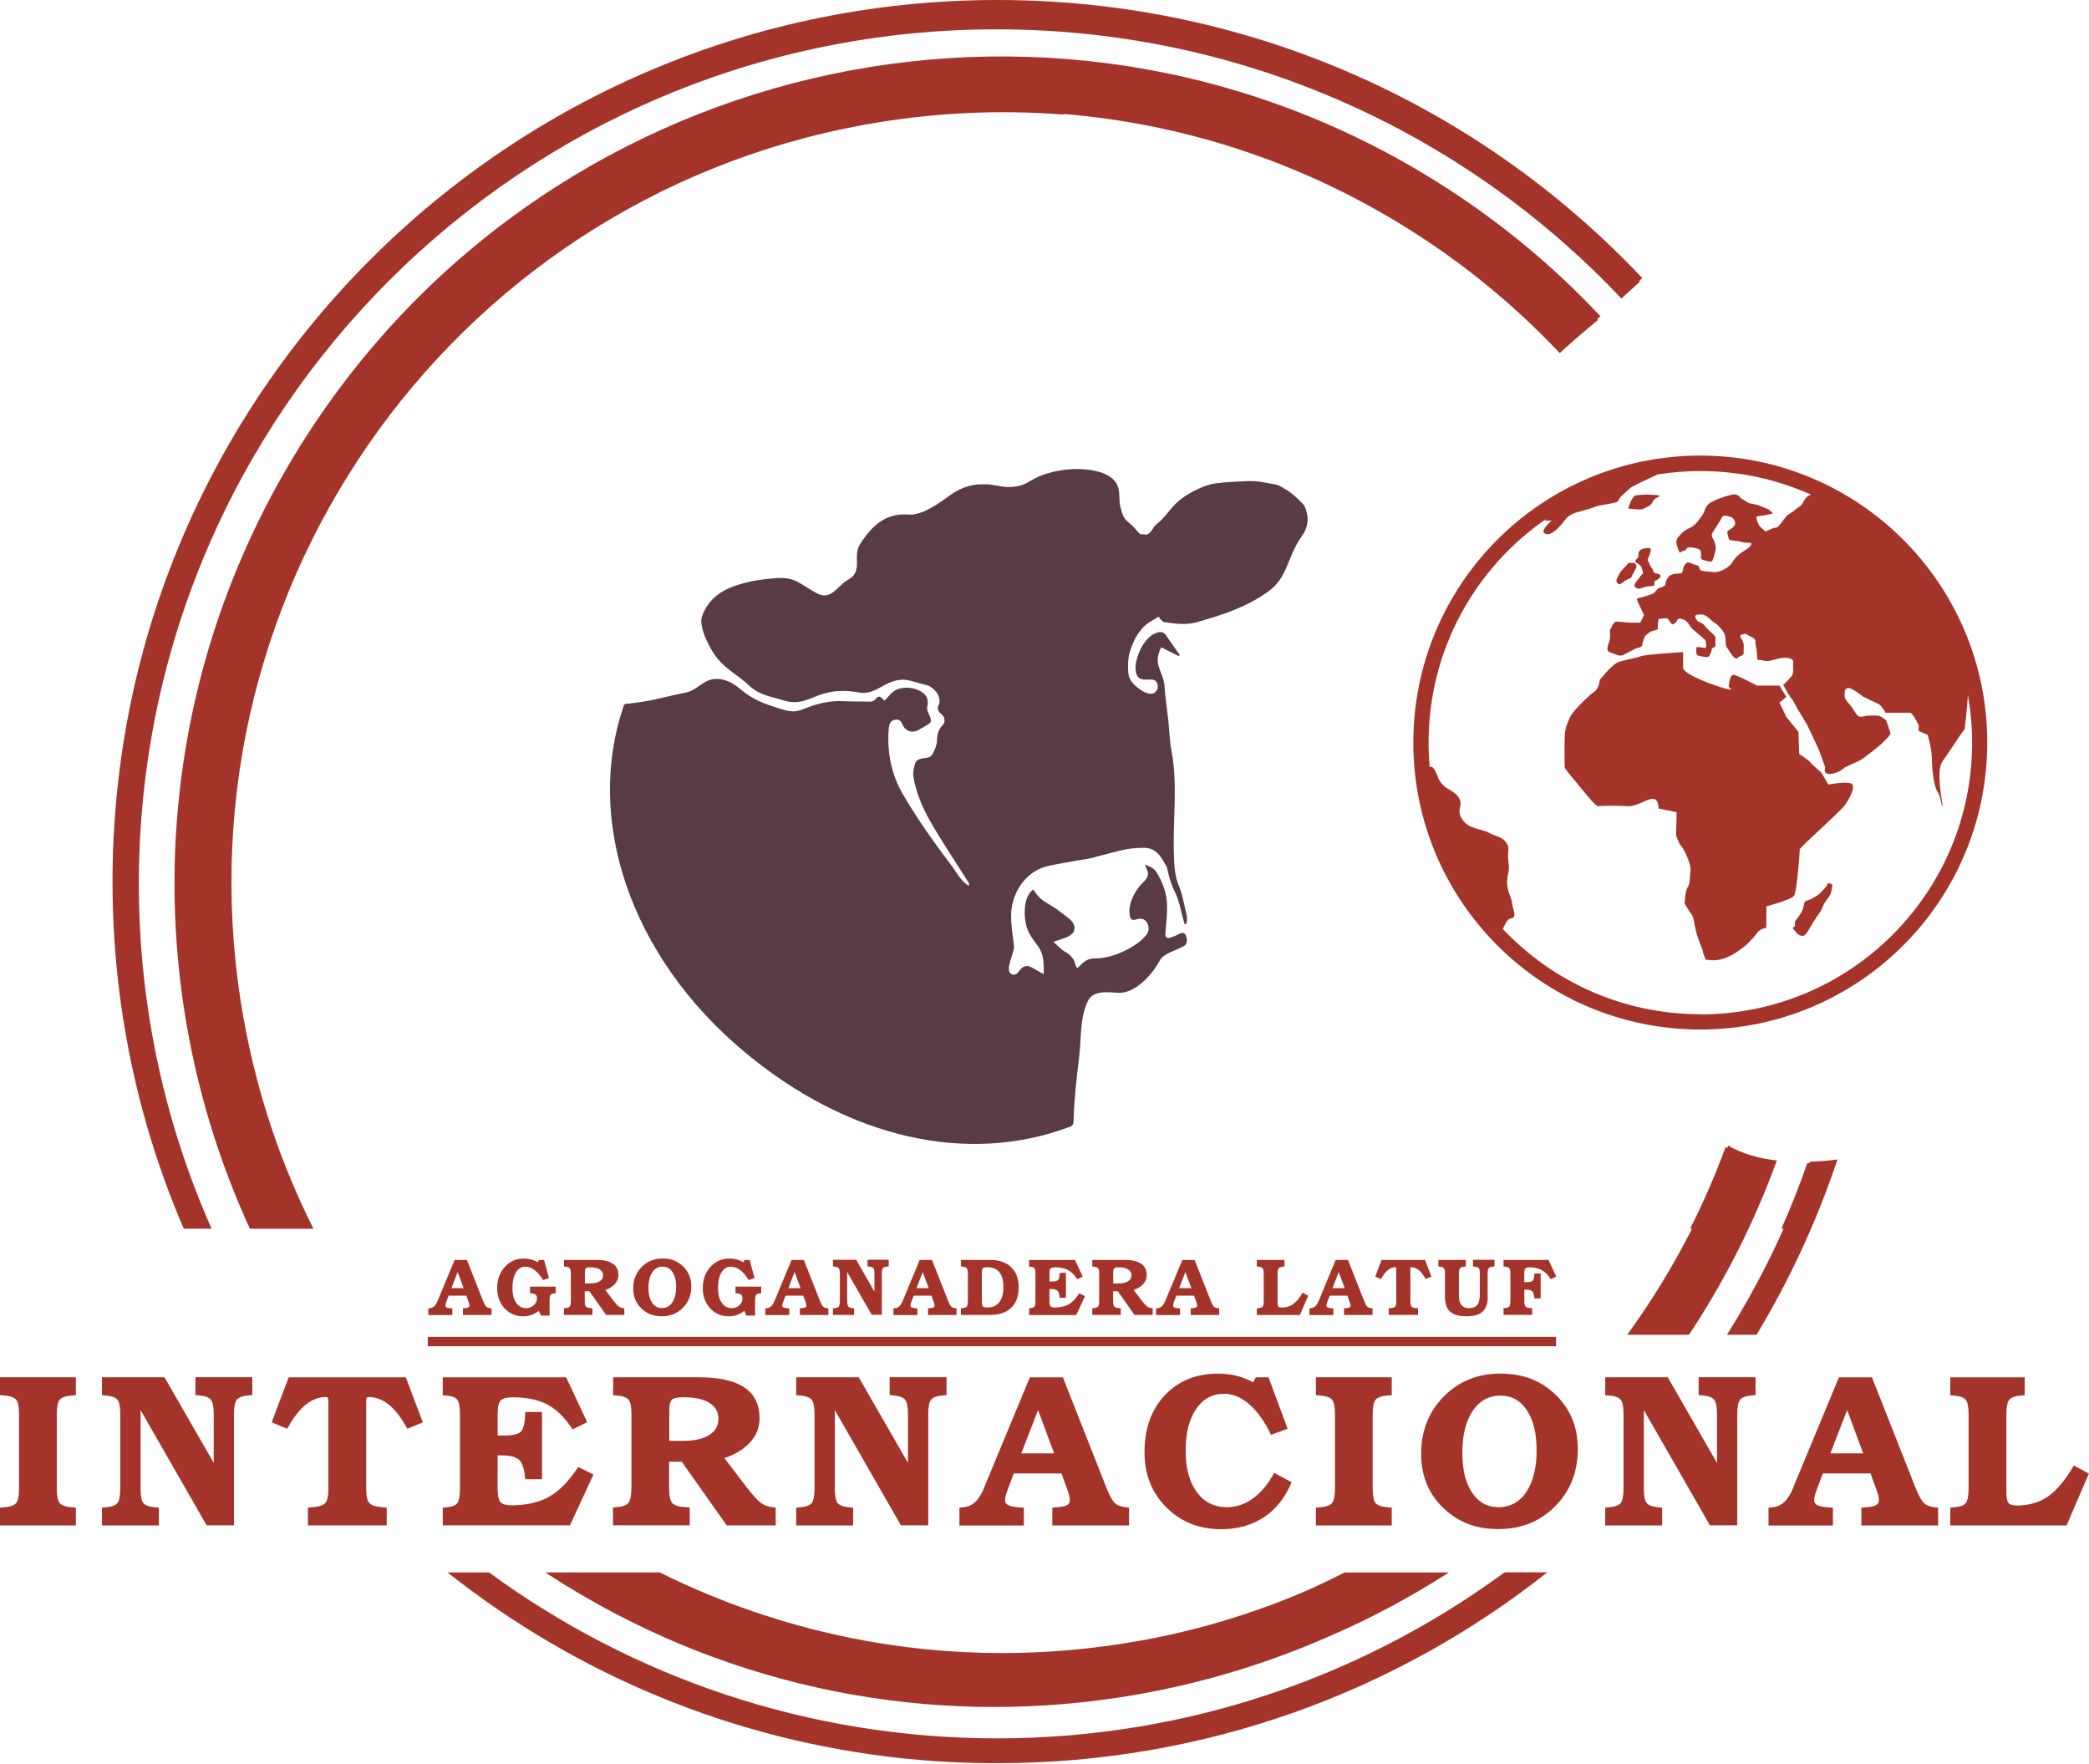 <svg xmlns="http://www.w3.org/2000/svg" width="334" height="282" viewBox="0 0 334 282" fill="none"><g clip-path="url(#clip0_18_231)"><path d="M292.33 125.44L291.19 123.5C291.19 123.5 289.71 122.25 289.48 121.91C289.25 121.57 287.66 120.54 287.66 120.54L287.55 117.01L285.61 114.62L284.51 112.34L285.61 111.43L284.51 109.61H280.94C280.94 109.61 278.09 108.13 277.3 107.9C276.5 107.67 276.39 109.84 276.39 109.84C276.39 109.84 277.87 110.75 275.02 109.84C272.17 108.93 269.1 107.56 269.1 106.77V104.26C269.1 104.26 263.06 104.6 262.27 104.94C261.47 105.28 259.42 105.51 258.51 105.97C257.6 106.43 255.78 108.7 255.78 108.7C255.78 108.7 255.67 110.07 254.98 110.52C254.3 110.98 251.45 113.6 250.99 114.73C250.53 115.86 250.25 116.27 250.19 117.58C250.13 118.89 250.13 122.36 250.19 122.7C250.25 123.04 251.39 124.3 252.13 125.21C252.87 126.12 255.09 128.95 255.52 128.89C255.95 128.83 258.68 128.78 260.22 128.89C261.76 128.99 263.38 127.63 264.32 127.72C265.26 127.8 265.17 129.26 265.17 129.26L268.07 129.86L267.98 133.53C267.98 133.53 268.41 134.9 268.84 135.32C269.27 135.75 270.46 138.31 270.29 139.25C270.12 140.19 270.29 141.21 269.86 141.81C269.43 142.41 269.35 144.46 269.35 144.46L270.29 146C270.29 146 270.72 146.17 270.97 147.97C271.23 149.76 272.25 151.77 272.25 152.07C272.25 152.37 272.73 153.46 272.73 153.46C273.07 153.35 274.44 154.03 276.94 152.66C279.44 151.29 280.58 149.58 281.04 149.02C281.5 148.45 282.41 148.33 282.41 148.33V144.91C282.41 144.91 286.4 143.88 286.85 143.2C287.31 142.52 287.76 136.14 287.76 135.8C287.76 135.46 294.37 129.65 295.05 128.63C295.73 127.6 296.53 126.12 296.19 125.44C295.85 124.76 292.32 125.44 292.32 125.44H292.33Z" fill="#A43429"></path><path d="M292.16 141.26C291.82 141.39 292.67 141 291.69 142.07C290.71 143.14 290.8 143.05 289.79 143.61C288.78 144.16 288.53 143.82 288.4 144.76C288.27 145.7 287.5 146.64 287.5 146.64L286.99 147.32V148.05L286.61 148.35L286.8 148.61L287.29 149.21C287.29 149.21 288.19 150.15 288.83 149.21C289.47 148.27 289.09 148.78 289.98 147.33C290.88 145.88 291 146.05 291.39 145.07C291.77 144.09 292.2 143.75 292.54 143.19C292.88 142.63 292.92 141.78 292.97 141.57C293.01 141.36 292.5 141.14 292.16 141.27V141.26Z" fill="#A43429"></path><path d="M264.31 91.27C264.14 90.64 263.97 90.87 263.68 90.07C263.39 89.27 263.34 89.78 263.68 88.87C264.02 87.96 264.12 87.56 263.44 87.62C262.76 87.68 261.97 87.79 261.97 88.59C261.97 89.39 261.8 89.1 261.51 89.61C261.22 90.12 262.31 89.95 262.54 90.98C262.77 92 262.82 91.38 262.2 92.23C261.57 93.09 261.08 93.48 261.47 93.88C261.86 94.28 262.26 94.11 262.88 93.88C263.51 93.65 264.48 93.77 264.48 93.6C264.48 93.43 264.54 92.92 264.54 92.92C264.77 92.81 265.74 92.35 265.45 91.95C265.16 91.55 264.48 91.89 264.31 91.27Z" fill="#A43429"></path><path d="M259.61 92.99C259.91 92.74 260.76 92.39 260.76 92.39C260.76 92.39 261.27 91.37 261.57 90.87C261.87 90.37 261.33 90 261.33 90H260.38L260.05 90.39C260.05 90.39 259.09 91.29 258.84 91.89C258.58 92.48 258.24 92.79 258.58 93.21C258.92 93.64 259.31 93.25 259.61 93V92.99Z" fill="#A43429"></path><path d="M271.85 72.84C246.51 72.84 225.97 93.38 225.97 118.72C225.97 144.06 246.51 164.6 271.85 164.6C297.19 164.6 317.73 144.06 317.73 118.72C317.73 93.38 297.19 72.84 271.85 72.84ZM271.85 162.15C259.4 162.15 248.18 156.9 240.26 148.51C240.57 148.07 240.85 146.94 241.62 146.82C242.66 146.66 241.83 145.35 241.77 144.43C241.71 143.51 240.87 142.43 240.97 140.84C241.07 139.25 241.4 139.5 241.17 137.66C240.94 135.82 241.53 135.63 240.79 134.67C240.05 133.71 239.25 133.78 238.03 133.13C236.82 132.48 234.87 132.59 233.82 131.04C232.78 129.49 233.83 128.99 233.44 127.94C233.05 126.89 232.05 126.48 231.28 125.98C230.51 125.48 230 124.53 230 124.53C230 124.53 229.23 122.09 228.59 122.65C228.47 121.36 228.41 120.05 228.41 118.73C228.41 103.82 235.92 90.68 247.36 82.86C247.23 82.98 247.09 83.1 246.97 83.23H248.08C248.08 83.23 246.2 84.85 246.97 85.28C247.74 85.71 248.51 85.02 249.28 84.26C250.05 83.49 250.39 82.64 251.33 82.21C252.27 81.78 254.06 81.44 254.83 81.1C255.6 80.76 256.45 80.76 257.91 80.42C259.36 80.08 258.26 80.12 259.54 79.03C260.82 77.94 260.3 78.11 262.05 77.26C263.24 76.68 264.41 76.14 265.04 75.85C267.26 75.5 269.54 75.31 271.86 75.31C278.18 75.31 284.18 76.67 289.6 79.1C288.64 79.15 288.2 80.72 287.9 80.87C287.56 81.04 286.53 81.95 285.96 82.24C285.39 82.53 284.48 84.35 283.97 84.35C283.46 84.35 282.32 84.98 282.32 84.98C282.32 84.98 281.41 84.3 281.24 83.96C281.07 83.62 280.67 82.71 280.9 82.59C281.13 82.48 282.1 82.42 282.27 82.36C282.44 82.31 283.47 82.08 283.47 82.08L282.79 81.45L281.14 80.77C281.14 80.77 279.94 80.48 279.77 80.48C279.6 80.48 278.8 79.91 278.46 79.74C278.12 79.57 278 78.81 276.81 79.11C275.61 79.4 273.94 79.97 273.24 80.54C272.53 81.11 272.71 81.56 272.25 82.25C271.79 82.93 271.11 83.9 270.48 84.24C269.85 84.58 269.34 84.75 268.88 85.26C268.43 85.77 267.97 86.12 268.03 86.8C268.09 87.48 268.6 88.4 268.6 88.4C268.6 88.4 268.88 88.06 269.28 88.06C269.68 88.06 269.39 87.32 270.65 87.55C271.9 87.78 271.9 87.89 271.96 88.4C272.02 88.91 271.73 89.37 272.36 89.54C272.98 89.71 273.67 90 273.84 89.54C274.01 89.08 274.13 88.69 274.24 88.17C274.35 87.66 274.41 87.66 274.18 86.8C273.95 85.95 273.33 85.83 273.95 84.92C274.58 84.01 275.03 83.21 275.15 83.04C275.26 82.87 275.32 82.35 276 82.47C276.68 82.58 277.08 82.7 277.31 83.21C277.54 83.72 277.42 83.89 277.14 84.24C276.85 84.58 276.17 84.81 276.17 85.04C276.17 85.27 276.34 86.12 276.51 86.29C276.68 86.46 277.7 86.41 278.39 86.63C279.07 86.86 279.87 86.68 279.98 86.86C280.09 87.03 279.92 87.43 278.9 88.05C277.87 88.68 277.25 89.36 276.91 89.99C276.57 90.62 275.03 91.53 274.12 91.47C273.21 91.42 272.24 91.3 272.01 91.24C271.78 91.18 271.55 90.44 271.55 90.44C271.55 90.44 270.81 90.27 270.35 90.04C269.89 89.81 269.5 89.93 269.21 90.61C268.93 91.29 269.21 91.69 268.47 91.69C267.73 91.69 267.1 91.8 266.7 92.32C266.3 92.83 266.24 93.57 266.24 93.57C266.24 93.57 265.76 93.91 265.33 93.99C264.9 94.08 264.82 94.67 264.22 94.93C263.62 95.19 262.34 95.53 262.34 95.53C262.34 95.53 261.57 95.61 261.74 95.96C261.91 96.3 262.85 98.35 262.85 98.35L262.25 99.55H260.63C260.37 99.55 258.84 99.38 258.41 99.38C257.98 99.38 257.38 100.83 257.38 100.83C257.38 100.83 257.52 101.48 257.38 102.22C257.24 102.96 256.61 103.99 257.38 104.27C258.15 104.56 259 105.01 259.51 104.73C260.02 104.45 261.39 103.76 261.62 103.65C261.85 103.54 262.53 103.59 262.59 103.02C262.65 102.45 263.05 101.65 263.05 101.65C263.05 101.65 263.9 100.91 264.08 100.91C264.26 100.91 265.05 100.62 265.05 100.62C265.05 100.62 265.05 99.08 265.22 98.97C265.39 98.86 266.59 98.86 266.59 98.86L267.33 99.83C267.33 99.83 267.84 99.77 268.07 99.32C268.3 98.86 268.52 98.81 269.15 99.04C269.78 99.27 270 99.84 270.35 100.29C270.7 100.74 272.06 101.77 272.34 102.06C272.63 102.34 272.63 102.17 272.74 102.68C272.85 103.19 272.85 103.54 272.63 103.59C272.4 103.65 271.21 103.25 271.21 103.59C271.21 103.93 271.15 104.67 271.44 104.79C271.73 104.9 273.02 105.19 273.23 104.96C273.44 104.73 273.72 103.94 273.67 103.76C273.61 103.59 274.35 103.53 274.29 103.13C274.23 102.73 274.29 102.16 274.29 101.94C274.29 101.72 273.83 101.31 273.55 101.08C273.27 100.85 272.47 100 272.35 99.83C272.24 99.66 271.44 99.32 271.44 99.32C271.44 99.32 270.93 98.7 271.04 98.47C271.16 98.24 271.61 98.24 272.12 98.24C272.63 98.24 273.32 98.87 273.66 99.21C274 99.55 274.57 99.78 275.03 100.35C275.49 100.92 275.71 101.14 275.83 101.72C275.94 102.29 275.89 103.2 276 103.37C276.11 103.54 276.85 104.62 276.85 104.62C276.85 104.62 277.53 105.59 277.82 105.19C278.11 104.79 278.84 104.91 278.79 104.28C278.73 103.65 278.9 103.43 278.73 102.74C278.56 102.06 277.82 101.66 278.56 101.43C279.3 101.2 279.13 101.43 280.04 101.83C280.95 102.23 280.55 102.63 280.72 103.2C280.89 103.77 280.95 104.85 280.95 105.25C280.95 105.65 281.18 105.42 282.15 105.65C283.12 105.88 284.57 104.96 285.84 105.19C287.11 105.42 286.59 105.93 286.71 106.78C286.783 107.347 286.67 107.82 286.37 108.2C285.91 108.77 285.12 109.51 285.12 109.51L285.85 110.82L286.43 111.73C286.43 111.73 286.54 111.67 287.1 112.78C287.65 113.89 288.68 115.3 289.19 116.41C289.7 117.52 290.86 119.91 290.94 120.21C291.03 120.51 291.84 122.71 291.84 122.71C291.84 122.71 291.33 123.85 292.69 123.74C294.06 123.63 294.91 122.71 294.91 122.71C294.91 122.71 297.53 121.52 297.7 121.4C297.87 121.29 300.38 119.35 300.72 119.01C301.06 118.67 302.31 117.53 302.26 117.24C302.2 116.96 301.58 115.19 301.58 115.19C301.58 115.19 300.84 114.56 300.44 114.45C300.04 114.33 298.33 114.45 298.33 114.45C298.33 114.45 297.38 114.8 297 114.4C296.62 113.99 296.16 113.14 295.94 112.86C295.71 112.57 294.86 111.84 294.92 111.15C294.98 110.47 294.86 110.18 295.43 110.01C296 109.84 297.88 111.38 297.88 111.38C297.88 111.38 299.99 112.41 300.39 112.58C300.79 112.75 301.47 113.95 301.47 113.95H305.4C305.8 113.95 306.77 115.94 306.77 115.94V116.88L308.19 117.48C308.19 117.48 308.88 119.53 308.88 121.47C308.88 123.41 309.33 126.03 309.79 126.59C310.24 127.16 310.59 129.62 310.59 128.91C310.59 128.2 309.45 123.29 310.59 121.7C311.73 120.1 313.44 117.49 313.44 117.49L314.12 116.58C314.12 116.58 314.53 113.19 314.64 111.16C315.08 113.62 315.31 116.16 315.31 118.75C315.31 142.74 295.86 162.18 271.88 162.18L271.85 162.15Z" fill="#A43429"></path><path d="M262.81 81.32C263.28 81.02 263.96 80.94 264.26 80.17C264.56 79.4 266.34 79.27 264.66 79.14C262.98 79.01 262.94 79.1 262.17 79.14C261.4 79.18 261.32 79.22 260.93 79.82C260.55 80.42 260.34 81.31 260.34 81.31C260.67 81.31 262.34 81.61 262.81 81.31V81.32Z" fill="#A43429"></path><path d="M69.95 208.03L72.69 201.44H74.65L77.25 208.03C77.43 208.47 77.59 208.76 77.73 208.9C77.87 209.04 78.1 209.13 78.4 209.16L78.58 209.18V210.24H74.02V209.18L74.27 209.16C74.69 209.13 74.94 209.05 75.02 208.91C75.1 208.77 75.05 208.48 74.88 208.04L74.56 207.15H71.73L71.39 208.04C71.21 208.48 71.17 208.77 71.25 208.91C71.33 209.05 71.6 209.14 72.05 209.17L72.32 209.19V210.25H68.49V209.19L68.68 209.17C68.97 209.14 69.21 209.04 69.4 208.87C69.6 208.69 69.78 208.42 69.93 208.05L69.95 208.03ZM72.18 205.95H74.13L73.17 203.37L72.18 205.95Z" fill="#A43429"></path><path d="M83.65 210.45C82.46 210.45 81.47 210.03 80.68 209.18C79.89 208.33 79.49 207.26 79.49 205.97C79.49 204.6 79.89 203.47 80.7 202.57C81.51 201.67 82.52 201.22 83.74 201.22C84.58 201.22 85.32 201.42 85.97 201.81L86.16 201.44H86.99L87.77 204.34L86.85 204.67C86.41 203.96 85.95 203.42 85.47 203.06C84.99 202.7 84.5 202.52 84 202.52C83.36 202.52 82.86 202.82 82.49 203.43C82.12 204.04 81.93 204.86 81.93 205.91C81.93 206.96 82.13 207.7 82.52 208.28C82.91 208.86 83.45 209.15 84.12 209.15C84.68 209.15 85.16 208.92 85.56 208.45C85.65 208.35 85.72 208.2 85.78 208.03C85.84 207.85 85.86 207.69 85.85 207.54C85.83 207.28 85.78 207.11 85.69 207.02C85.57 206.9 85.33 206.82 84.96 206.79L84.74 206.77V205.71H88.85V206.77L88.65 206.79C88.33 206.82 88.12 206.9 88.02 207.04C87.92 207.18 87.87 207.47 87.87 207.91V210.33H86.46L86.16 209.57C85.43 210.16 84.59 210.46 83.65 210.46V210.45Z" fill="#A43429"></path><path d="M91.27 208.03V203.64C91.27 203.2 91.21 202.91 91.1 202.77C90.99 202.63 90.75 202.54 90.39 202.51L90.17 202.49V201.43H95.26C96.47 201.43 97.37 201.63 97.97 202.04C98.57 202.44 98.87 203.05 98.87 203.86C98.87 204.6 98.52 205.22 97.84 205.71C97.53 205.93 97.17 206.11 96.78 206.23L98.15 208.03C98.49 208.46 98.75 208.75 98.94 208.89C99.13 209.03 99.37 209.12 99.65 209.15L99.82 209.17V210.23H96.91L94.24 206.45H93.49V208.03C93.49 208.47 93.55 208.76 93.68 208.9C93.8 209.04 94.07 209.12 94.47 209.15L94.72 209.17V210.23H90.16V209.17L90.38 209.15C90.74 209.12 90.97 209.03 91.09 208.89C91.2 208.75 91.26 208.46 91.26 208.03H91.27ZM93.51 205.2H94.31C94.98 205.2 95.5 205.09 95.87 204.86C96.24 204.63 96.43 204.31 96.43 203.9C96.43 203.49 96.25 203.18 95.9 202.96C95.55 202.73 95.05 202.62 94.42 202.62H94.29C93.97 202.62 93.76 202.67 93.66 202.77C93.56 202.87 93.51 203.09 93.51 203.41V205.2Z" fill="#A43429"></path><path d="M102.54 209.18C101.67 208.33 101.24 207.27 101.24 205.99C101.24 204.62 101.69 203.48 102.58 202.57C103.48 201.66 104.6 201.21 105.95 201.21C107.3 201.21 108.36 201.63 109.23 202.48C110.1 203.33 110.53 204.39 110.53 205.68C110.53 207.05 110.08 208.18 109.19 209.09C108.3 209.99 107.17 210.45 105.81 210.45C104.45 210.45 103.4 210.03 102.53 209.18H102.54ZM107.49 208.23C107.9 207.62 108.1 206.8 108.1 205.76C108.1 204.72 107.91 203.97 107.52 203.38C107.14 202.8 106.61 202.51 105.95 202.51C105.25 202.51 104.7 202.81 104.29 203.42C103.88 204.03 103.68 204.85 103.68 205.9C103.68 206.95 103.87 207.69 104.26 208.27C104.64 208.85 105.16 209.14 105.82 209.14C106.53 209.14 107.08 208.84 107.49 208.23Z" fill="#A43429"></path><path d="M116.53 210.45C115.34 210.45 114.34 210.03 113.55 209.18C112.76 208.33 112.36 207.26 112.36 205.97C112.36 204.6 112.76 203.47 113.57 202.57C114.38 201.67 115.39 201.22 116.61 201.22C117.45 201.22 118.19 201.42 118.85 201.81L119.03 201.44H119.86L120.64 204.34L119.72 204.67C119.28 203.96 118.82 203.42 118.34 203.06C117.86 202.7 117.37 202.52 116.87 202.52C116.23 202.52 115.73 202.82 115.36 203.43C114.99 204.04 114.8 204.86 114.8 205.91C114.8 206.96 115 207.7 115.39 208.28C115.78 208.86 116.32 209.15 116.99 209.15C117.55 209.15 118.03 208.92 118.43 208.45C118.52 208.35 118.59 208.2 118.65 208.03C118.71 207.85 118.73 207.69 118.71 207.54C118.69 207.28 118.64 207.11 118.55 207.02C118.43 206.9 118.19 206.82 117.82 206.79L117.6 206.77V205.71H121.71V206.77L121.51 206.79C121.19 206.82 120.98 206.9 120.88 207.04C120.78 207.18 120.73 207.47 120.73 207.91V210.33H119.32L119.02 209.57C118.29 210.16 117.45 210.46 116.51 210.46L116.53 210.45Z" fill="#A43429"></path><path d="M123.82 208.03L126.56 201.44H128.52L131.12 208.03C131.3 208.47 131.46 208.76 131.6 208.9C131.74 209.04 131.97 209.13 132.27 209.16L132.45 209.18V210.24H127.89V209.18L128.14 209.16C128.56 209.13 128.81 209.05 128.89 208.91C128.97 208.77 128.92 208.48 128.75 208.04L128.43 207.15H125.6L125.26 208.04C125.08 208.48 125.04 208.77 125.12 208.91C125.2 209.05 125.47 209.14 125.92 209.17L126.19 209.19V210.25H122.36V209.19L122.55 209.17C122.84 209.14 123.08 209.04 123.27 208.87C123.47 208.69 123.65 208.42 123.8 208.05L123.82 208.03ZM126.05 205.95H128L127.04 203.37L126.05 205.95Z" fill="#A43429"></path><path d="M135.46 208.02C135.46 208.46 135.52 208.75 135.63 208.89C135.74 209.03 135.98 209.12 136.34 209.15L136.56 209.17V210.23H133.18V209.17L133.4 209.15C133.76 209.12 133.99 209.04 134.11 208.89C134.22 208.75 134.28 208.46 134.28 208.02V203.63C134.28 203.19 134.23 202.9 134.11 202.76C134 202.62 133.76 202.53 133.4 202.5L133.18 202.48V201.42H136.89L139.81 206.5V203.62C139.81 203.18 139.75 202.89 139.64 202.75C139.53 202.61 139.29 202.52 138.93 202.49L138.71 202.47V201.41H142.09V202.47L141.87 202.49C141.51 202.52 141.28 202.61 141.16 202.75C141.05 202.89 140.99 203.18 140.99 203.62V210.21H139.37L135.45 203.37V208.01L135.46 208.02Z" fill="#A43429"></path><path d="M144.31 208.03L147.05 201.44H149.01L151.61 208.03C151.79 208.47 151.95 208.76 152.09 208.9C152.23 209.04 152.46 209.13 152.76 209.16L152.94 209.18V210.24H148.38V209.18L148.63 209.16C149.05 209.13 149.3 209.05 149.38 208.91C149.46 208.77 149.41 208.48 149.24 208.04L148.92 207.15H146.09L145.75 208.04C145.57 208.48 145.53 208.77 145.61 208.91C145.69 209.05 145.96 209.14 146.41 209.17L146.68 209.19V210.25H142.85V209.19L143.04 209.17C143.32 209.14 143.57 209.04 143.76 208.87C143.96 208.69 144.14 208.42 144.29 208.05L144.31 208.03ZM146.54 205.95H148.49L147.53 203.37L146.54 205.95Z" fill="#A43429"></path><path d="M154.75 208.03V203.64C154.75 203.2 154.69 202.91 154.58 202.77C154.47 202.63 154.23 202.54 153.87 202.51L153.65 202.49V201.43H158.28C159.72 201.43 160.85 201.82 161.66 202.59C162.47 203.36 162.87 204.44 162.87 205.81C162.87 207.18 162.48 208.31 161.69 209.08C160.91 209.84 159.78 210.23 158.32 210.23H153.64V209.17L153.86 209.15C154.22 209.12 154.45 209.03 154.57 208.89C154.68 208.75 154.74 208.46 154.74 208.03H154.75ZM156.99 208.2C156.99 208.54 157.04 208.77 157.15 208.88C157.26 208.99 157.48 209.04 157.81 209.04H157.92C158.71 209.04 159.33 208.76 159.77 208.19C160.21 207.62 160.43 206.83 160.43 205.82C160.43 204.75 160.22 203.94 159.79 203.41C159.36 202.88 158.72 202.61 157.86 202.61H157.8C157.46 202.61 157.24 202.66 157.14 202.77C157.04 202.88 156.98 203.1 156.98 203.45V208.2H156.99Z" fill="#A43429"></path><path d="M164.54 210.23V209.17L164.74 209.15C165.08 209.12 165.3 209.04 165.4 208.9C165.5 208.76 165.55 208.47 165.55 208.03V203.64C165.55 203.2 165.5 202.91 165.4 202.77C165.3 202.63 165.08 202.54 164.74 202.52L164.54 202.5V201.44H171.87L172.49 202.77L173.11 204.1L172.24 204.53C171.79 203.83 171.29 203.34 170.75 203.05C170.25 202.78 169.6 202.64 168.8 202.62C168.38 202.62 168.11 202.67 167.98 202.8C167.85 202.93 167.79 203.2 167.79 203.62V204.89H168.2C168.71 204.89 169.04 204.81 169.19 204.64C169.34 204.47 169.42 204.09 169.43 203.5H170.43V207.5H169.43C169.38 206.94 169.27 206.56 169.09 206.37C168.91 206.18 168.56 206.09 168.06 206.09H167.79V208.06C167.79 208.49 167.86 208.77 167.99 208.89C168.12 209.01 168.4 209.07 168.82 209.05C169.62 209.02 170.3 208.85 170.84 208.55C171.45 208.21 172.03 207.61 172.57 206.78L173.47 207.23L172.78 208.74L172.08 210.25H164.52L164.54 210.23Z" fill="#A43429"></path><path d="M175.74 208.03V203.64C175.74 203.2 175.69 202.91 175.57 202.77C175.46 202.63 175.22 202.54 174.86 202.51L174.64 202.49V201.43H179.73C180.93 201.43 181.84 201.63 182.44 202.04C183.04 202.44 183.34 203.05 183.34 203.86C183.34 204.6 183 205.22 182.31 205.71C182 205.93 181.64 206.11 181.25 206.23L182.62 208.03C182.96 208.46 183.22 208.75 183.42 208.89C183.61 209.03 183.85 209.12 184.13 209.15L184.3 209.17V210.23H181.39L178.72 206.45H177.97V208.03C177.97 208.47 178.03 208.76 178.16 208.9C178.28 209.04 178.55 209.12 178.95 209.15L179.2 209.17V210.23H174.64V209.17L174.86 209.15C175.22 209.12 175.45 209.03 175.57 208.89C175.68 208.75 175.74 208.46 175.74 208.03ZM177.99 205.2H178.79C179.46 205.2 179.98 205.09 180.35 204.86C180.72 204.63 180.91 204.31 180.91 203.9C180.91 203.49 180.73 203.18 180.38 202.96C180.03 202.73 179.53 202.62 178.9 202.62H178.77C178.45 202.62 178.24 202.67 178.14 202.77C178.04 202.87 177.99 203.09 177.99 203.41V205.2Z" fill="#A43429"></path><path d="M186.3 208.03L189.04 201.44H191L193.6 208.03C193.78 208.47 193.94 208.76 194.08 208.9C194.22 209.04 194.45 209.13 194.75 209.16L194.93 209.18V210.24H190.37V209.18L190.62 209.16C191.04 209.13 191.29 209.05 191.37 208.91C191.45 208.77 191.4 208.48 191.23 208.04L190.91 207.15H188.08L187.74 208.04C187.56 208.48 187.52 208.77 187.6 208.91C187.68 209.05 187.95 209.14 188.4 209.17L188.67 209.19V210.25H184.84V209.19L185.03 209.17C185.31 209.14 185.56 209.04 185.75 208.87C185.95 208.69 186.13 208.42 186.28 208.05L186.3 208.03ZM188.53 205.95H190.48L189.52 203.37L188.53 205.95Z" fill="#A43429"></path><path d="M200.95 210.23V209.17L201.17 209.15C201.53 209.12 201.76 209.04 201.88 208.9C201.99 208.76 202.05 208.47 202.05 208.03V203.64C202.05 203.2 201.99 202.91 201.88 202.77C201.77 202.63 201.53 202.54 201.17 202.51L200.95 202.49V201.43H205.37V202.49L205.15 202.51C204.79 202.54 204.56 202.63 204.44 202.77C204.33 202.91 204.27 203.2 204.27 203.64V208.26C204.27 208.61 204.32 208.83 204.42 208.93C204.52 209.03 204.74 209.07 205.07 209.05C205.72 209.01 206.28 208.84 206.73 208.52C207.25 208.16 207.76 207.55 208.27 206.68L209.16 207.16L208.5 208.7L207.84 210.24H200.94L200.95 210.23Z" fill="#A43429"></path><path d="M210.82 208.03L213.56 201.44H215.52L218.12 208.03C218.3 208.47 218.46 208.76 218.6 208.9C218.74 209.04 218.97 209.13 219.27 209.16L219.45 209.18V210.24H214.89V209.18L215.14 209.16C215.56 209.13 215.81 209.05 215.89 208.91C215.97 208.77 215.92 208.48 215.75 208.04L215.43 207.15H212.6L212.26 208.04C212.08 208.48 212.04 208.77 212.12 208.91C212.2 209.05 212.47 209.14 212.92 209.17L213.19 209.19V210.25H209.36V209.19L209.55 209.17C209.83 209.14 210.08 209.04 210.27 208.87C210.47 208.69 210.65 208.42 210.8 208.05L210.82 208.03ZM213.05 205.95H215L214.04 203.37L213.05 205.95Z" fill="#A43429"></path><path d="M223.24 208.03V202.82C223.24 202.72 223.23 202.66 223.2 202.63C223.17 202.6 223.11 202.59 223.02 202.6C222.61 202.63 222.24 202.78 221.91 203.05C221.53 203.35 221.16 203.83 220.8 204.49L219.88 204.11L220.38 202.77L220.89 201.43H227.85L228.35 202.77L228.86 204.11L227.94 204.49C227.58 203.83 227.21 203.35 226.83 203.05C226.5 202.78 226.12 202.63 225.72 202.6C225.63 202.6 225.57 202.6 225.54 202.63C225.51 202.66 225.5 202.72 225.5 202.82V208.03C225.5 208.47 225.56 208.76 225.69 208.9C225.81 209.04 226.08 209.13 226.48 209.15L226.72 209.17V210.23H222.04V209.17L222.28 209.15C222.68 209.12 222.95 209.04 223.07 208.9C223.19 208.76 223.26 208.47 223.26 208.03H223.24Z" fill="#A43429"></path><path d="M237.87 207.31C237.87 208.4 237.6 209.2 237.05 209.7C236.5 210.2 235.64 210.45 234.45 210.45C233.26 210.45 232.39 210.2 231.85 209.7C231.3 209.2 231.03 208.4 231.03 207.31V203.64C231.03 203.2 230.98 202.91 230.87 202.77C230.76 202.63 230.54 202.54 230.19 202.51L229.98 202.49V201.43H234.36V202.49L234.14 202.51C233.78 202.54 233.55 202.62 233.43 202.77C233.32 202.91 233.26 203.2 233.26 203.64V207.18C233.26 207.82 233.39 208.31 233.66 208.65C233.93 208.98 234.32 209.15 234.83 209.15C235.47 209.15 235.93 208.98 236.2 208.63C236.47 208.29 236.61 207.71 236.61 206.9V203.63C236.61 203.19 236.55 202.9 236.44 202.76C236.33 202.62 236.09 202.53 235.73 202.5L235.51 202.48V201.42H238.95V202.48L238.73 202.5C238.37 202.53 238.14 202.62 238.02 202.76C237.91 202.9 237.85 203.19 237.85 203.63V207.3L237.87 207.31Z" fill="#A43429"></path><path d="M241.49 208.03V203.64C241.49 203.2 241.44 202.91 241.32 202.77C241.21 202.63 240.97 202.54 240.61 202.51L240.39 202.49V201.43H247.58L248.2 202.76L248.82 204.09L247.95 204.52C247.5 203.82 247 203.33 246.46 203.04C246.01 202.8 245.43 202.66 244.75 202.62C244.32 202.6 244.04 202.65 243.91 202.78C243.78 202.91 243.71 203.18 243.71 203.61V204.99H244.1C244.61 204.99 244.94 204.91 245.09 204.74C245.24 204.57 245.31 204.19 245.33 203.6H246.33V207.59H245.33C245.28 207.03 245.17 206.65 244.99 206.46C244.81 206.27 244.46 206.18 243.96 206.18H243.72V208.02C243.72 208.46 243.78 208.75 243.91 208.89C244.04 209.03 244.31 209.12 244.72 209.14L244.97 209.16V210.22H240.39V209.16L240.61 209.14C240.97 209.11 241.2 209.02 241.32 208.88C241.43 208.74 241.49 208.45 241.49 208.02V208.03Z" fill="#A43429"></path><path d="M248.79 213.74H68.4V215.24H248.79V213.74Z" fill="#A43429"></path><path d="M3.05 237.96V226.13C3.05 224.95 2.9 224.17 2.59 223.8C2.28 223.42 1.63 223.19 0.62 223.11L0 223.06V220.2H12.13V223.06L11.51 223.11C10.5 223.19 9.84 223.42 9.54 223.8C9.23 224.18 9.08 224.96 9.08 226.13V237.96C9.08 239.14 9.23 239.92 9.54 240.3C9.84 240.68 10.5 240.91 11.51 240.99L12.13 241.04V243.89H0V241.04L0.62 240.99C1.63 240.91 2.29 240.68 2.6 240.29C2.9 239.92 3.05 239.14 3.05 237.96Z" fill="#A43429"></path><path d="M22.47 237.96C22.47 239.14 22.62 239.92 22.92 240.3C23.22 240.68 23.85 240.91 24.82 240.99L25.4 241.04V243.89H16.3V241.04L16.88 240.99C17.85 240.91 18.48 240.68 18.78 240.3C19.08 239.92 19.23 239.14 19.23 237.96V226.13C19.23 224.95 19.08 224.17 18.78 223.8C18.48 223.42 17.85 223.19 16.88 223.11L16.3 223.06V220.2H26.3L34.17 233.88V226.13C34.17 224.95 34.02 224.17 33.72 223.79C33.42 223.41 32.79 223.18 31.82 223.1L31.24 223.05V220.19H40.34V223.05L39.76 223.1C38.79 223.18 38.16 223.41 37.86 223.79C37.56 224.17 37.41 224.95 37.41 226.12V243.87H33.04L22.48 225.45V237.94L22.47 237.96Z" fill="#A43429"></path><path d="M52.5 237.96V223.94C52.5 223.68 52.46 223.52 52.38 223.44C52.3 223.37 52.14 223.33 51.9 223.35C50.8 223.43 49.8 223.83 48.9 224.56C47.88 225.37 46.88 226.67 45.92 228.43L43.44 227.41L44.79 223.81L46.16 220.21H64.89L66.24 223.81L67.61 227.41L65.13 228.43C64.16 226.66 63.17 225.37 62.15 224.56C61.25 223.83 60.25 223.43 59.15 223.35C58.91 223.34 58.74 223.37 58.67 223.44C58.59 223.52 58.55 223.68 58.55 223.94V237.96C58.55 239.14 58.72 239.92 59.05 240.3C59.38 240.68 60.09 240.91 61.18 240.98L61.83 241.03V243.88H49.23V241.03L49.88 240.98C50.97 240.91 51.68 240.69 52.01 240.3C52.34 239.91 52.51 239.13 52.51 237.96H52.5Z" fill="#A43429"></path><path d="M70.79 243.89V241.04L71.34 240.99C72.25 240.92 72.85 240.7 73.12 240.31C73.4 239.92 73.54 239.14 73.54 237.97V226.14C73.54 224.96 73.4 224.18 73.12 223.8C72.84 223.41 72.25 223.19 71.34 223.12L70.79 223.07V220.21H90.52L92.2 223.8L93.88 227.38L91.55 228.53C90.33 226.65 88.99 225.32 87.53 224.56C86.17 223.83 84.43 223.45 82.28 223.4C81.16 223.38 80.42 223.54 80.08 223.88C79.74 224.23 79.56 224.96 79.56 226.1V229.51H80.68C82.06 229.51 82.94 229.28 83.34 228.83C83.73 228.38 83.95 227.35 83.98 225.75H86.66V236.5H83.98C83.86 234.98 83.55 233.97 83.05 233.46C82.56 232.95 81.63 232.69 80.28 232.69H79.56V237.99C79.56 239.15 79.74 239.89 80.09 240.23C80.44 240.57 81.19 240.72 82.33 240.67C84.49 240.58 86.31 240.13 87.78 239.31C89.42 238.38 90.98 236.79 92.45 234.54L94.88 235.75L93.01 239.8L91.13 243.87H70.78L70.79 243.89Z" fill="#A43429"></path><path d="M100.96 237.96V226.13C100.96 224.95 100.81 224.17 100.51 223.8C100.21 223.42 99.58 223.19 98.61 223.11L98.03 223.06V220.2H111.74C114.98 220.2 117.41 220.75 119.02 221.83C120.63 222.92 121.44 224.55 121.44 226.74C121.44 228.73 120.51 230.39 118.66 231.72C117.82 232.32 116.87 232.79 115.81 233.11L119.51 237.95C120.42 239.11 121.13 239.89 121.65 240.28C122.17 240.66 122.81 240.9 123.57 240.98L124.02 241.03V243.88H116.19L109 233.7H106.98V237.95C106.98 239.14 107.15 239.92 107.48 240.3C107.81 240.68 108.52 240.9 109.61 240.97L110.28 241.02V243.87H98.01V241.02L98.59 240.97C99.56 240.89 100.19 240.66 100.49 240.27C100.79 239.9 100.94 239.12 100.94 237.94L100.96 237.96ZM107 230.37H109.17C110.97 230.37 112.37 230.06 113.37 229.44C114.37 228.82 114.87 227.96 114.87 226.85C114.87 225.74 114.4 224.92 113.45 224.31C112.5 223.71 111.17 223.4 109.46 223.4H109.11C108.24 223.4 107.68 223.54 107.41 223.81C107.14 224.08 107.01 224.66 107.01 225.54V230.37H107Z" fill="#A43429"></path><path d="M133.47 237.96C133.47 239.14 133.62 239.92 133.92 240.3C134.22 240.68 134.85 240.91 135.82 240.99L136.4 241.04V243.89H127.3V241.04L127.88 240.99C128.85 240.91 129.48 240.68 129.78 240.3C130.08 239.92 130.23 239.14 130.23 237.96V226.13C130.23 224.95 130.08 224.17 129.78 223.8C129.48 223.42 128.85 223.19 127.88 223.11L127.3 223.06V220.2H137.3L145.17 233.88V226.13C145.17 224.95 145.02 224.17 144.72 223.79C144.42 223.41 143.79 223.18 142.82 223.1L142.24 223.05V220.19H151.34V223.05L150.76 223.1C149.8 223.18 149.16 223.41 148.86 223.79C148.56 224.17 148.41 224.95 148.41 226.12V243.87H144.04L133.48 225.45V237.94L133.47 237.96Z" fill="#A43429"></path><path d="M157.29 237.96L164.66 220.21H169.94L176.94 237.96C177.42 239.14 177.85 239.92 178.24 240.3C178.63 240.68 179.23 240.91 180.04 240.99L180.52 241.04V243.89H168.25V241.04L168.93 240.99C170.06 240.92 170.74 240.7 170.95 240.31C171.16 239.92 171.04 239.14 170.58 237.97L169.71 235.57H162.09L161.19 237.97C160.71 239.15 160.59 239.93 160.81 240.31C161.04 240.69 161.76 240.92 162.97 241L163.7 241.05V243.9H153.4V241.05L153.92 241C154.69 240.93 155.34 240.66 155.87 240.19C156.4 239.71 156.88 238.98 157.3 237.98L157.29 237.96ZM163.3 232.37H168.54L165.97 225.44L163.29 232.37H163.3Z" fill="#A43429"></path><path d="M206.5 236.98C205.51 239.4 204.05 241.26 202.12 242.55C200.19 243.84 197.89 244.49 195.24 244.49C191.73 244.49 188.81 243.33 186.48 241C184.15 238.67 182.99 235.74 182.99 232.21C182.99 228.43 184.07 225.38 186.23 223.08C188.39 220.77 191.24 219.62 194.77 219.62C196.85 219.62 198.71 220.08 200.37 221.01L200.77 220.21H202.82L205.87 228.43L203.22 229.4C202.21 227.3 201.06 225.67 199.76 224.54C198.47 223.41 197.12 222.84 195.72 222.84C193.83 222.84 192.33 223.66 191.23 225.29C190.12 226.92 189.57 229.14 189.57 231.93C189.57 234.72 190.16 236.92 191.34 238.54C192.52 240.16 194.12 240.97 196.14 240.97C197.64 240.97 199.04 240.5 200.33 239.57C201.62 238.64 202.76 237.27 203.72 235.48L206.51 236.98H206.5Z" fill="#A43429"></path><path d="M213.44 237.96V226.13C213.44 224.95 213.29 224.17 212.98 223.8C212.67 223.42 212.02 223.19 211.01 223.11L210.39 223.06V220.2H222.52V223.06L221.9 223.11C220.89 223.19 220.23 223.42 219.93 223.8C219.62 224.18 219.47 224.96 219.47 226.13V237.96C219.47 239.14 219.62 239.92 219.93 240.3C220.23 240.68 220.89 240.91 221.9 240.99L222.52 241.04V243.89H210.39V241.04L211.01 240.99C212.02 240.91 212.68 240.68 212.99 240.29C213.29 239.92 213.44 239.14 213.44 237.96Z" fill="#A43429"></path><path d="M230.73 241.07C228.39 238.79 227.22 235.93 227.22 232.47C227.22 228.78 228.43 225.71 230.84 223.27C233.25 220.83 236.28 219.61 239.92 219.61C243.56 219.61 246.42 220.75 248.76 223.03C251.1 225.31 252.27 228.18 252.27 231.65C252.27 235.33 251.06 238.39 248.65 240.82C246.24 243.25 243.21 244.47 239.55 244.47C235.89 244.47 233.07 243.33 230.73 241.06V241.07ZM244.04 238.52C245.13 236.89 245.68 234.68 245.68 231.88C245.68 229.08 245.16 227.06 244.13 225.48C243.1 223.91 241.69 223.13 239.92 223.13C238.04 223.13 236.55 223.95 235.46 225.59C234.36 227.23 233.81 229.45 233.81 232.26C233.81 235.07 234.33 237.07 235.36 238.63C236.39 240.19 237.79 240.97 239.56 240.97C241.46 240.97 242.96 240.15 244.05 238.52H244.04Z" fill="#A43429"></path><path d="M262.82 237.96C262.82 239.14 262.97 239.92 263.27 240.3C263.57 240.68 264.2 240.91 265.17 240.99L265.75 241.04V243.89H256.65V241.04L257.23 240.99C258.2 240.91 258.83 240.68 259.13 240.3C259.43 239.92 259.58 239.14 259.58 237.96V226.13C259.58 224.95 259.43 224.17 259.13 223.8C258.83 223.42 258.2 223.19 257.23 223.11L256.65 223.06V220.2H266.65L274.52 233.88V226.13C274.52 224.95 274.37 224.17 274.07 223.79C273.77 223.41 273.14 223.18 272.17 223.1L271.59 223.05V220.19H280.69V223.05L280.11 223.1C279.15 223.18 278.51 223.41 278.21 223.79C277.91 224.17 277.76 224.95 277.76 226.12V243.87H273.39L262.83 225.45V237.94L262.82 237.96Z" fill="#A43429"></path><path d="M286.65 237.96L294.02 220.21H299.3L306.3 237.96C306.78 239.14 307.21 239.92 307.6 240.3C307.99 240.68 308.59 240.91 309.4 240.99L309.88 241.04V243.89H297.61V241.04L298.29 240.99C299.42 240.92 300.1 240.7 300.31 240.31C300.52 239.92 300.4 239.14 299.94 237.97L299.07 235.57H291.45L290.55 237.97C290.07 239.15 289.95 239.93 290.17 240.31C290.4 240.69 291.12 240.92 292.33 241L293.06 241.05V243.9H282.76V241.05L283.28 241C284.04 240.93 284.7 240.66 285.23 240.19C285.76 239.71 286.24 238.98 286.66 237.98L286.65 237.96ZM292.66 232.37H297.9L295.33 225.44L292.65 232.37H292.66Z" fill="#A43429"></path><path d="M311.82 243.89V241.04L312.4 240.99C313.37 240.92 314 240.7 314.3 240.31C314.6 239.92 314.75 239.14 314.75 237.97V226.14C314.75 224.96 314.6 224.18 314.3 223.81C314 223.43 313.37 223.2 312.4 223.12L311.82 223.07V220.21H323.72V223.07L323.14 223.12C322.17 223.2 321.54 223.43 321.24 223.81C320.94 224.19 320.79 224.97 320.79 226.15V238.58C320.79 239.51 320.92 240.1 321.2 240.37C321.47 240.63 322.06 240.75 322.96 240.7C324.72 240.6 326.2 240.12 327.43 239.27C328.82 238.31 330.2 236.65 331.58 234.31L333.98 235.6L332.2 239.74L330.42 243.89H311.84H311.82Z" fill="#A43429"></path><path d="M208.46 80.79C208.46 80.79 208.42 80.71 208.4 80.67C207.71 79.92 206.91 79.16 206.04 78.54C206.04 78.54 206.04 78.53 206.02 78.53C205.63 78.32 205.15 78 204.66 77.71C204.44 77.62 204.22 77.54 204 77.47C202.13 77.19 201.32 76.83 199.32 76.93C197.14 77.04 196.28 77.03 194.22 77.3C192.64 77.51 190.28 78.7 188.94 79.7C187.21 80.99 186.46 82.62 184.95 83.78C184.32 84.27 184.33 84.83 183.59 85.36C183.23 85.62 183.14 85.33 182.51 85.45C182.28 85.49 181.74 84.82 181.56 84.6C180.21 83 179.71 83.59 179.12 80.96C178.83 79.68 179.17 78.49 178.54 77.36C177.25 75.03 172.87 74.82 170.58 75.07C168.48 75.3 166.46 75.82 164.66 76.93C164.18 77.23 163.65 77.48 163.11 77.63C162.18 77.89 161.22 77.93 160.27 77.79C159.32 77.65 158.45 77.41 157.48 77.43C157.04 77.44 156.59 77.43 156.16 77.47C154.71 77.62 153.24 78.23 152.06 79.07C150.27 80.34 147.53 82.45 145.23 82.27C141.52 81.98 139.32 84.15 137.49 87.03C136.25 88.99 138.09 91.32 135.59 92.69C133.75 93.7 132.94 96.18 130.44 94.77C127.91 93.35 127.05 92.2 124.11 92.43C121.72 92.61 119.8 92.89 117.57 93.65C115.02 94.51 113.13 96.03 112.25 98.52C111.59 100.36 113.8 104.22 114.73 105.32C116.21 107.07 118.13 108.06 119.73 109.57C121.41 111.16 123.08 111.29 125.28 111.98C128.07 112.85 129.59 111.46 131.91 110.84C133.68 110.36 135.5 110.37 137.28 110.71C138.7 110.98 139.85 110.43 140.95 109.79C142.39 108.96 143.82 108.39 145.5 108.82C146.5 109.08 147.49 109.38 148.49 109.64C148.51 109.64 148.52 109.64 148.54 109.64C149.13 110.02 149.75 110.53 150.03 111.21C150.23 111.68 150.24 112.12 150.19 112.48C150.08 112.66 150 112.87 149.95 113.1C149.94 113.18 149.95 113.24 149.95 113.3V113.31C149.98 113.97 150.74 114.16 150.93 114.74C151.29 115.81 150.56 115.82 150.13 116.76C149.9 117.27 149.83 117.86 149.81 118.42C149.78 119.17 149.43 119.95 149.06 120.62C148.49 121.66 146.76 120.69 146.28 122.18C146.07 122.83 145.94 123.6 146.06 124.26C146.57 127.34 147.96 130.09 149.55 132.72C151.27 135.56 153.11 138.34 154.89 141.15C154.98 141.29 154.94 141.48 154.85 141.6C153.56 140.82 152.92 139.41 152.03 138.24C151.1 137.02 150.19 135.8 149.3 134.55C147.53 132.08 145.84 129.55 144.31 126.91C142.47 123.75 141.77 119.97 142.11 116.34C142.2 115.42 142.69 115.05 143.36 115.05C143.9 115.05 144.09 115.4 144.28 115.8C144.62 116.55 145.16 117.03 146.02 116.97C146.29 116.95 146.58 116.87 146.82 116.73C147.4 116.42 147.96 116.08 148.51 115.73C148.98 115.43 148.85 115 148.69 114.58C148.56 114.24 148.38 113.91 148.27 113.56C148.21 113.36 148.22 113.11 148.27 112.9C148.49 111.87 148.21 111.16 147.32 110.6C145.88 109.72 143.41 109.54 142.13 111.26C141.92 111.53 141.66 111.76 141.4 112.04C141.25 111.87 141.15 111.73 141.02 111.62C140.7 111.34 140.37 111.26 140.09 111.66C139.83 112.05 139.5 112.19 139.02 112.18C137.66 112.13 136.3 112.18 134.95 112.11C132.6 111.98 130.56 112.51 128.41 113.38C126.58 114.12 125.58 113.56 123.43 112.89C121.5 112.29 119.79 111.4 118.36 110.17C117.14 109.12 115.68 108.39 114.11 108.57C112.4 108.77 111.37 110.38 109.69 110.71C107.07 111.23 104.38 112.03 101.7 112.34C101.31 112.38 100.93 112.44 100.57 112.5C100.3 112.45 100.08 112.5 99.91 112.62C99.87 112.63 99.84 112.65 99.81 112.65C99.78 112.67 99.76 112.69 99.73 112.7C99.73 112.75 99.73 112.8 99.73 112.85C99.7 112.9 99.68 112.96 99.66 113.02C93.6 130.92 100.54 152.77 119.06 168.21C135.74 182.11 154.78 186.21 170.86 180.22C171.13 180.17 171.34 180.05 171.48 179.86C171.61 179.68 171.66 179.47 171.63 179.22C171.63 179.22 171.63 179.22 171.64 179.22C171.64 179.12 171.66 179.02 171.66 178.92C171.75 175.52 172.16 172.16 172.56 168.79C172.92 165.7 172.61 163.08 173.86 160.2C174.7 158.27 177.03 158.63 178.75 158.73C181.52 158.9 184.28 155.76 185.45 153.54C186.09 152.34 188.27 151.92 189.37 151.2C189.74 150.96 189.83 150.49 189.73 149.99C189.54 149.12 189.17 148.95 188.4 149.38C187.98 149.62 187.51 149.78 187.05 149.92C186.5 150.08 186.29 149.83 186.33 149.23C186.45 147.75 186.62 146.26 186.6 144.78C186.57 142.84 185.91 141.06 184.88 139.41C184.49 138.78 183.85 138.54 183.04 138.23C183.22 138.66 183.34 138.94 183.45 139.23C183.88 140.36 182.73 141 182.15 141.74C181.11 143.06 180.12 145.21 180.79 146.86C180.84 147 181.26 147.13 181.45 147.06C182.1 146.84 182.71 146.72 183.24 147.3C183.7 147.81 183.82 148.77 183.33 149.41C181.76 151.48 177.71 153.28 175.13 153.23C174.17 153.21 173.41 153.58 172.78 154.3C172.64 154.46 172.45 154.59 172.23 154.79C172.13 154.62 172.01 154.5 171.98 154.37C171.79 153.32 171.17 152.67 170.26 152.15C169.62 151.78 169.11 151.18 168.43 150.58C169.17 150.33 169.72 150.15 170.26 149.96C170.49 149.88 170.72 149.78 170.93 149.66C171.93 149.1 172.09 148.12 171.33 147.25C171.25 147.16 171.17 147.07 171.07 146.99C170.05 146.18 169.07 145.36 167.95 144.72C166.56 143.92 166.08 143.53 165.21 142.22C163.45 143.36 163.62 147.15 164.37 148.83C164.74 149.65 165.31 150.4 165.86 151.13C166.9 152.48 166.92 154.02 166.87 155.74C166.59 155.59 166.44 155.51 166.29 155.43C165.8 155.16 165.32 154.84 164.8 154.6C164.12 154.29 163.6 154.46 163.12 155.03C163.08 155.08 163.04 155.13 163.01 155.17C162.7 155.6 162.37 156.01 161.76 155.76C160.52 155.26 162.22 152.23 162.13 151.34C161.86 148.59 161.19 146.11 162.2 143.42C163.12 140.95 165.01 139.03 167.61 138.45C169.19 138.1 170.79 137.85 172.39 137.55C172.47 137.53 172.55 137.53 172.63 137.52C172.75 137.5 172.87 137.48 172.99 137.46C174.54 137.27 175.11 136.98 177.01 136.53C178.48 136.18 180.24 135.51 182.99 135.55C185.07 135.58 185.85 137.37 186.59 138.7C186.59 138.7 186.59 138.7 186.59 138.71C186.85 140.11 187.28 141.48 187.94 142.82C188.58 144.16 188.81 145.7 189.23 147.15C189.29 147.35 189.35 147.56 189.41 147.76C189.47 147.76 189.53 147.78 189.59 147.78C189.66 147.61 189.78 147.42 189.79 147.24C189.79 146.9 189.78 146.54 189.7 146.2C189.33 144.69 189.1 143.12 188.51 141.7C187.78 139.95 187.73 138.17 187.68 136.36C187.52 130.98 188.32 125.4 187.31 120.08C186.99 118.38 186.96 116.63 186.77 114.91C186.58 113.17 186.29 111.44 186.19 109.7C186.13 108.55 185.56 107.56 185.23 106.48C184.92 105.44 185.19 104.43 185.66 103.49C186.62 103.97 187.54 104.43 188.45 104.89C188.51 104.83 188.57 104.77 188.63 104.72C188.36 104.32 188.09 103.93 187.81 103.55C187.47 103.08 187.13 102.6 186.8 102.12C186.68 101.95 186.59 101.77 186.47 101.61C185.89 100.77 185.14 101.01 184.32 101.45C183.97 101.64 183.64 101.96 183.38 102.26C182.82 102.88 182.4 103.6 182.09 104.38C181.91 104.85 181.76 105.33 181.66 105.82C181.56 106.32 181.52 106.83 181.61 107.34C181.65 107.59 181.71 107.84 181.82 108.05C181.89 108.17 181.98 108.28 182.1 108.37C182.42 108.61 182.85 108.66 183.23 108.66C183.43 108.66 183.75 108.66 183.94 108.64C184.84 108.59 185.17 109.21 185.11 110.02C185.09 110.28 184.83 110.54 184.65 110.72C184.47 110.91 183.93 110.95 183.7 110.9C183.17 110.79 182.68 110.52 182.25 110.21C181.82 109.9 181.38 109.56 181.05 109.14C180.87 108.91 180.69 108.64 180.58 108.36C180.43 107.99 180.39 107.6 180.37 107.21C180.33 106.24 180.34 105.24 180.63 104.3C180.75 103.91 180.87 103.52 181.02 103.15C181.37 102.27 181.83 101.43 182.42 100.7C182.69 100.36 183 100.05 183.34 99.78C183.44 99.7 183.57 99.62 183.68 99.54L185.26 98.58C185.44 98.93 185.71 99.24 186.09 99.47C186.19 99.53 186.37 99.47 186.47 99.5C188.35 99.83 190.02 99.87 191.36 99.48C195.57 98.26 199.03 97.19 202.71 94.62C205.94 92.36 205.75 89.06 208.18 85.66C209.26 84.16 209.33 82.46 208.5 80.77L208.46 80.79Z" fill="#583B45"></path><path d="M276.12 213.4H280.85C286.13 204.63 290.49 195.25 293.78 185.38C292.35 185.57 290.89 185.69 289.42 185.74C289.4 185.81 289.37 185.88 289.34 185.95C289.21 185.95 289.09 185.97 288.96 185.97C287.72 189.53 286.34 193.02 284.82 196.44H285.17C282.55 202.33 279.51 207.98 276.12 213.4Z" fill="#A43429"></path><path d="M240.77 251.4C240.77 251.4 240.75 251.41 240.75 251.42H240.51C224.25 263.34 205.25 271.78 184.63 275.61C184.39 275.65 184.15 275.7 183.92 275.74C182.6 275.98 181.27 276.2 179.93 276.4C179.1 276.52 178.27 276.64 177.43 276.75C176.68 276.85 175.92 276.94 175.16 277.03C173.8 277.18 172.44 277.32 171.08 277.44C170.83 277.46 170.59 277.48 170.34 277.5C166.75 277.78 163.13 277.93 159.47 277.93C129.05 277.93 100.95 268.07 78.19 251.4H71.55C71.55 251.4 71.56 251.41 71.57 251.42C71.66 251.49 71.75 251.56 71.84 251.63C72.15 251.87 72.46 252.11 72.76 252.34C73.34 252.79 73.92 253.23 74.51 253.67C74.74 253.84 74.97 254.01 75.2 254.19C75.91 254.72 76.63 255.24 77.35 255.75C77.47 255.84 77.59 255.92 77.71 256.01C98.91 271.02 124.45 280.33 152.09 281.73C152.15 281.73 152.2 281.73 152.26 281.73C153.4 281.79 154.55 281.83 155.7 281.86C155.76 281.86 155.81 281.86 155.87 281.86C157.03 281.89 158.19 281.9 159.35 281.9C159.37 281.9 159.4 281.9 159.42 281.9C159.44 281.9 159.46 281.9 159.48 281.9C192.71 281.9 223.26 270.49 247.4 251.38H240.77V251.4Z" fill="#A43429"></path><path d="M33.75 196.44H33.83C26.36 179.58 22.2 160.93 22.2 141.31C22.21 65.85 83.6 4.69 159.34 4.69C198.72 4.69 234.22 21.24 259.24 47.73L262.19 45.04C262.19 45.04 262.11 44.96 262.07 44.92L262.58 44.46C236.77 17.09 200.13 0 159.47 0C81.33 0 17.99 63.11 17.99 140.96C17.99 160.66 22.05 179.41 29.38 196.44H33.76H33.75Z" fill="#A43429"></path><path d="M260.18 213.4H270.05C275.79 204.73 280.52 195.38 284.09 185.54C281.21 185.21 278.52 184.46 276.32 183.16C276.27 183.29 276.22 183.41 276.17 183.54C276.08 183.49 275.98 183.45 275.89 183.4C274.26 187.86 272.36 192.21 270.23 196.43H270.54C267.54 202.35 264.08 208.02 260.18 213.39V213.4Z" fill="#A43429"></path><path d="M50.08 196.44H50.11C44.97 186.2 41.18 175.07 39.02 163.24C26.82 96.31 71.19 32.16 138.12 19.96C148.9 18 159.6 17.5 170.03 18.32C170.03 18.29 170.03 18.25 170.04 18.22C188.82 19.76 207.52 25.65 224.62 36.25C233.93 42.02 242.2 48.84 249.38 56.45C251.37 54.62 253.43 52.86 255.52 51.14C255.48 51.09 255.43 51.04 255.38 51C255.55 50.86 255.72 50.71 255.89 50.57C248.17 42.33 239.25 34.96 229.2 28.73C167.42 -9.56 86.2 9.65 47.78 71.64C23.53 110.78 22.13 157.6 39.95 196.45H50.08V196.44Z" fill="#A43429"></path><path d="M215.12 251.4C215.12 251.4 215.1 251.41 215.09 251.42H214.96C212.91 252.46 210.85 253.45 208.76 254.37C208.01 254.69 207.27 255.01 206.52 255.32C206.45 255.35 206.39 255.37 206.32 255.4C201.57 257.31 196.66 258.94 191.59 260.27C188.61 261.05 185.58 261.72 182.5 262.28C181.76 262.41 181.03 262.53 180.29 262.65C179.83 262.73 179.38 262.8 178.92 262.87C152.92 266.84 127.49 262.34 105.48 251.4H87.26C87.26 251.4 87.28 251.41 87.29 251.42H87.22C88.17 252.05 89.14 252.66 90.12 253.27C117.51 270.25 148.73 275.88 178.33 271.48C189.99 269.76 201.39 266.49 212.22 261.75C219.05 258.83 225.53 255.35 231.65 251.41H215.12V251.4Z" fill="#A43429"></path></g><defs><clipPath id="clip0_18_231"><rect width="333.97" height="281.93" fill="white"></rect></clipPath></defs></svg>
